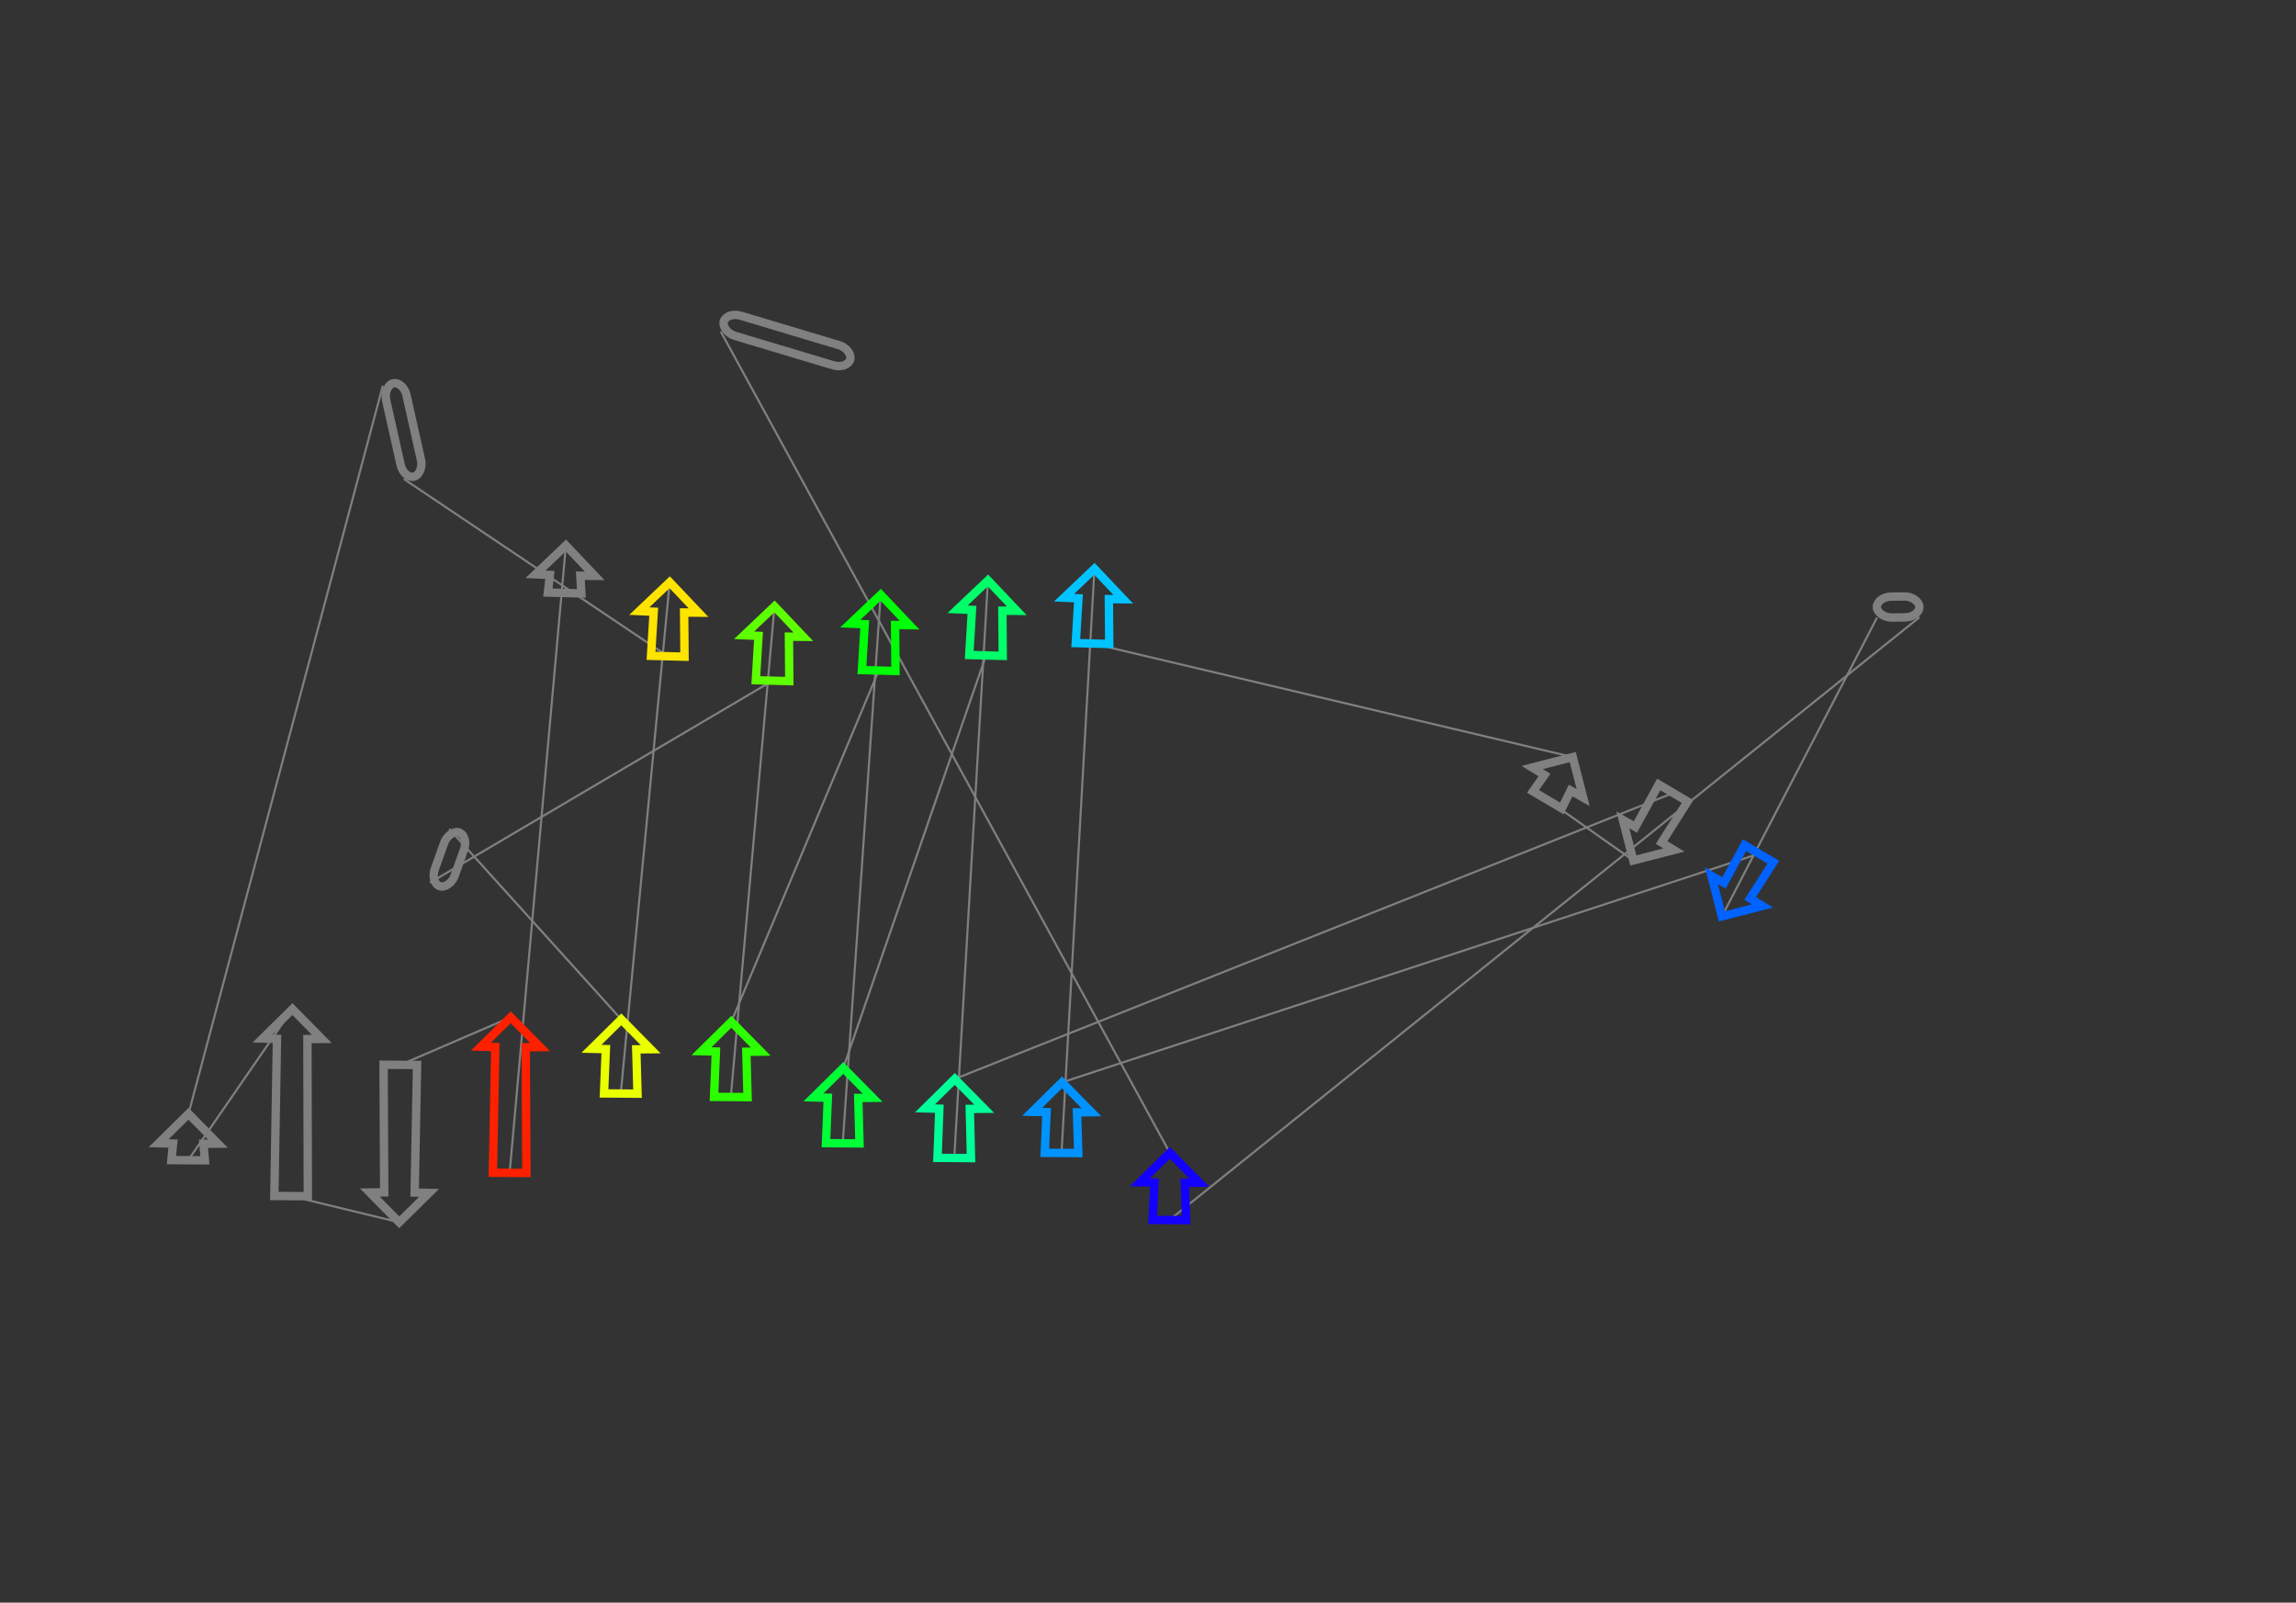 <?xml version="1.0" encoding="utf-8" ?>
<svg baseProfile="full" height="765.03" version="1.1" width="1096.288" xmlns="http://www.w3.org/2000/svg" xmlns:ev="http://www.w3.org/2001/xml-events" xmlns:xlink="http://www.w3.org/1999/xlink"><rect width="100%" height="100%" fill="#333333" stroke="none"/><defs /><line style="stroke: grey; opacity: 2.0" x1="344.152" x2="558.585" y1="158.289" y2="550.312" /><line style="stroke: grey; opacity: 2.0" x1="558.361" x2="916.517" y1="582.379" y2="294.635" /><line style="stroke: grey; opacity: 2.0" x1="896.22" x2="822.162" y1="294.867" y2="437.446" /><line style="stroke: grey; opacity: 2.0" x1="839.842" x2="507.081" y1="407.515" y2="516.686" /><line style="stroke: grey; opacity: 2.0" x1="506.846" x2="522.57" y1="550.37" y2="271.549" /><line style="stroke: grey; opacity: 2.0" x1="521.643" x2="750.95" y1="307.194" y2="361.393" /><line style="stroke: grey; opacity: 2.0" x1="738.864" x2="779.87" y1="381.854" y2="410.746" /><line style="stroke: grey; opacity: 2.0" x1="798.891" x2="455.89" y1="378.545" y2="515.048" /><line style="stroke: grey; opacity: 2.0" x1="455.627" x2="471.725" y1="552.772" y2="277.078" /><line style="stroke: grey; opacity: 2.0" x1="470.794" x2="402.64" y1="312.875" y2="509.812" /><line style="stroke: grey; opacity: 2.0" x1="402.389" x2="420.505" y1="545.756" y2="283.921" /><line style="stroke: grey; opacity: 2.0" x1="419.565" x2="349.191" y1="320.094" y2="487.758" /><line style="stroke: grey; opacity: 2.0" x1="348.941" x2="369.806" y1="523.664" y2="289.482" /><line style="stroke: grey; opacity: 2.0" x1="368.884" x2="205.283" y1="324.94" y2="421.368" /><line style="stroke: grey; opacity: 2.0" x1="214.47" x2="296.642" y1="395.691" y2="486.615" /><line style="stroke: grey; opacity: 2.0" x1="296.395" x2="319.763" y1="522.01" y2="277.945" /><line style="stroke: grey; opacity: 2.0" x1="318.844" x2="192.808" y1="313.267" y2="228.642" /><line style="stroke: grey; opacity: 2.0" x1="182.813" x2="89.996" y1="184.067" y2="531.684" /><line style="stroke: grey; opacity: 2.0" x1="89.842" x2="139.612" y1="553.837" y2="481.704" /><line style="stroke: grey; opacity: 2.0" x1="138.99" x2="190.621" y1="570.969" y2="583.488" /><line style="stroke: grey; opacity: 2.0" x1="191.145" x2="243.857" y1="508.323" y2="485.601" /><line style="stroke: grey; opacity: 2.0" x1="243.339" x2="270.195" y1="559.871" y2="260.383" /><rect height="10" rx="7" ry="45" style="stroke: grey; stroke-width:4; stroke-linecap:round; fill-opacity:0; opacity:2.0" transform="rotate(16.674 347.021 148.709)" width="63.035" x="347.021" y="148.709" /><polygon points="565.749,564.619 566.361,582.434 550.361,582.323 551.222,564.518 544.344,564.356 558.585,550.312 572.628,564.553" style="stroke: #1300ff; stroke-width:4; stroke-linecap:round; fill-opacity:0; opacity:2.0" /><rect height="10" rx="7" ry="45" style="stroke: grey; stroke-width:4; stroke-linecap:round; fill-opacity:0; opacity:2.0" transform="rotate(-0.655 896.106 284.867)" width="20.297" x="896.106" y="284.867" /><polygon points="823.158,421.477 832.954,403.447 846.73,411.584 835.667,428.866 841.531,432.463 822.162,437.446 817.178,418.077" style="stroke: #0062ff; stroke-width:4; stroke-linecap:round; fill-opacity:0; opacity:2.0" /><polygon points="514.245,530.993 514.846,550.426 498.846,550.314 499.718,530.891 492.84,530.729 507.081,516.686 521.124,530.927" style="stroke: #0093ff; stroke-width:4; stroke-linecap:round; fill-opacity:0; opacity:2.0" /><polygon points="529.461,285.989 529.64,307.402 513.646,306.986 514.938,285.611 508.065,285.318 522.57,271.549 536.34,286.054" style="stroke: #00c4ff; stroke-width:4; stroke-linecap:round; fill-opacity:0; opacity:2.0" /><polygon points="749.954,377.362 745.752,385.923 731.976,377.785 737.445,369.973 731.581,366.377 750.95,361.393 755.934,380.762" style="stroke: grey; stroke-width:4; stroke-linecap:round; fill-opacity:0; opacity:2.0" /><polygon points="780.866,394.777 792.003,374.477 805.779,382.614 793.375,402.165 799.239,405.762 779.87,410.746 774.886,391.376" style="stroke: grey; stroke-width:4; stroke-linecap:round; fill-opacity:0; opacity:2.0" /><polygon points="463.054,529.355 463.627,552.828 447.627,552.717 448.527,529.254 441.65,529.092 455.89,515.048 469.933,529.289" style="stroke: #00ff99; stroke-width:4; stroke-linecap:round; fill-opacity:0; opacity:2.0" /><polygon points="478.616,291.518 478.791,313.083 462.797,312.667 464.093,291.14 457.22,290.847 471.725,277.078 485.495,291.583" style="stroke: #00ff68; stroke-width:4; stroke-linecap:round; fill-opacity:0; opacity:2.0" /><polygon points="409.804,524.118 410.389,545.812 394.389,545.701 395.276,524.017 388.399,523.855 402.64,509.812 416.683,524.052" style="stroke: #00ff37; stroke-width:4; stroke-linecap:round; fill-opacity:0; opacity:2.0" /><polygon points="427.396,298.361 427.562,320.302 411.567,319.886 412.873,297.983 406,297.69 420.505,283.921 434.275,298.426" style="stroke: #00ff06; stroke-width:4; stroke-linecap:round; fill-opacity:0; opacity:2.0" /><polygon points="356.356,502.065 356.941,523.72 340.941,523.608 341.828,501.963 334.951,501.801 349.191,487.758 363.235,501.999" style="stroke: #2cff00; stroke-width:4; stroke-linecap:round; fill-opacity:0; opacity:2.0" /><polygon points="376.697,303.922 376.881,325.148 360.887,324.732 362.174,303.544 355.301,303.251 369.806,289.482 383.576,303.987" style="stroke: #5eff00; stroke-width:4; stroke-linecap:round; fill-opacity:0; opacity:2.0" /><rect height="10" rx="7" ry="45" style="stroke: grey; stroke-width:4; stroke-linecap:round; fill-opacity:0; opacity:2.0" transform="rotate(-250.313 223.885 399.06)" width="27.271" x="223.885" y="399.06" /><polygon points="303.806,500.921 304.395,522.065 288.395,521.954 289.279,500.82 282.401,500.658 296.642,486.615 310.685,500.855" style="stroke: #eaff00; stroke-width:4; stroke-linecap:round; fill-opacity:0; opacity:2.0" /><polygon points="326.653,292.385 326.841,313.474 310.847,313.059 312.131,292.007 305.258,291.715 319.763,277.945 333.532,292.45" style="stroke: #ffe400; stroke-width:4; stroke-linecap:round; fill-opacity:0; opacity:2.0" /><rect height="10" rx="7" ry="45" style="stroke: grey; stroke-width:4; stroke-linecap:round; fill-opacity:0; opacity:2.0" transform="rotate(77.361 192.57 181.879)" width="45.682" x="192.57" y="181.879" /><polygon points="97.161,545.991 97.842,553.893 81.842,553.782 82.633,545.89 75.756,545.728 89.996,531.684 104.04,545.925" style="stroke: grey; stroke-width:4; stroke-linecap:round; fill-opacity:0; opacity:2.0" /><polygon points="146.776,496.01 146.989,571.024 130.99,570.913 132.249,495.909 125.371,495.747 139.612,481.704 153.655,495.944" style="stroke: grey; stroke-width:4; stroke-linecap:round; fill-opacity:0; opacity:2.0" /><polygon points="183.457,569.182 183.145,508.267 199.145,508.379 197.984,569.283 204.862,569.445 190.621,583.488 176.578,569.248" style="stroke: grey; stroke-width:4; stroke-linecap:round; fill-opacity:0; opacity:2.0" /><polygon points="251.021,499.908 251.339,559.927 235.339,559.815 236.494,499.806 229.617,499.644 243.857,485.601 257.9,499.842" style="stroke: #ff2000; stroke-width:4; stroke-linecap:round; fill-opacity:0; opacity:2.0" /><polygon points="277.086,274.823 277.602,283.278 261.608,282.862 262.563,274.445 255.69,274.152 270.195,260.383 283.965,274.888" style="stroke: grey; stroke-width:4; stroke-linecap:round; fill-opacity:0; opacity:2.0" /></svg>